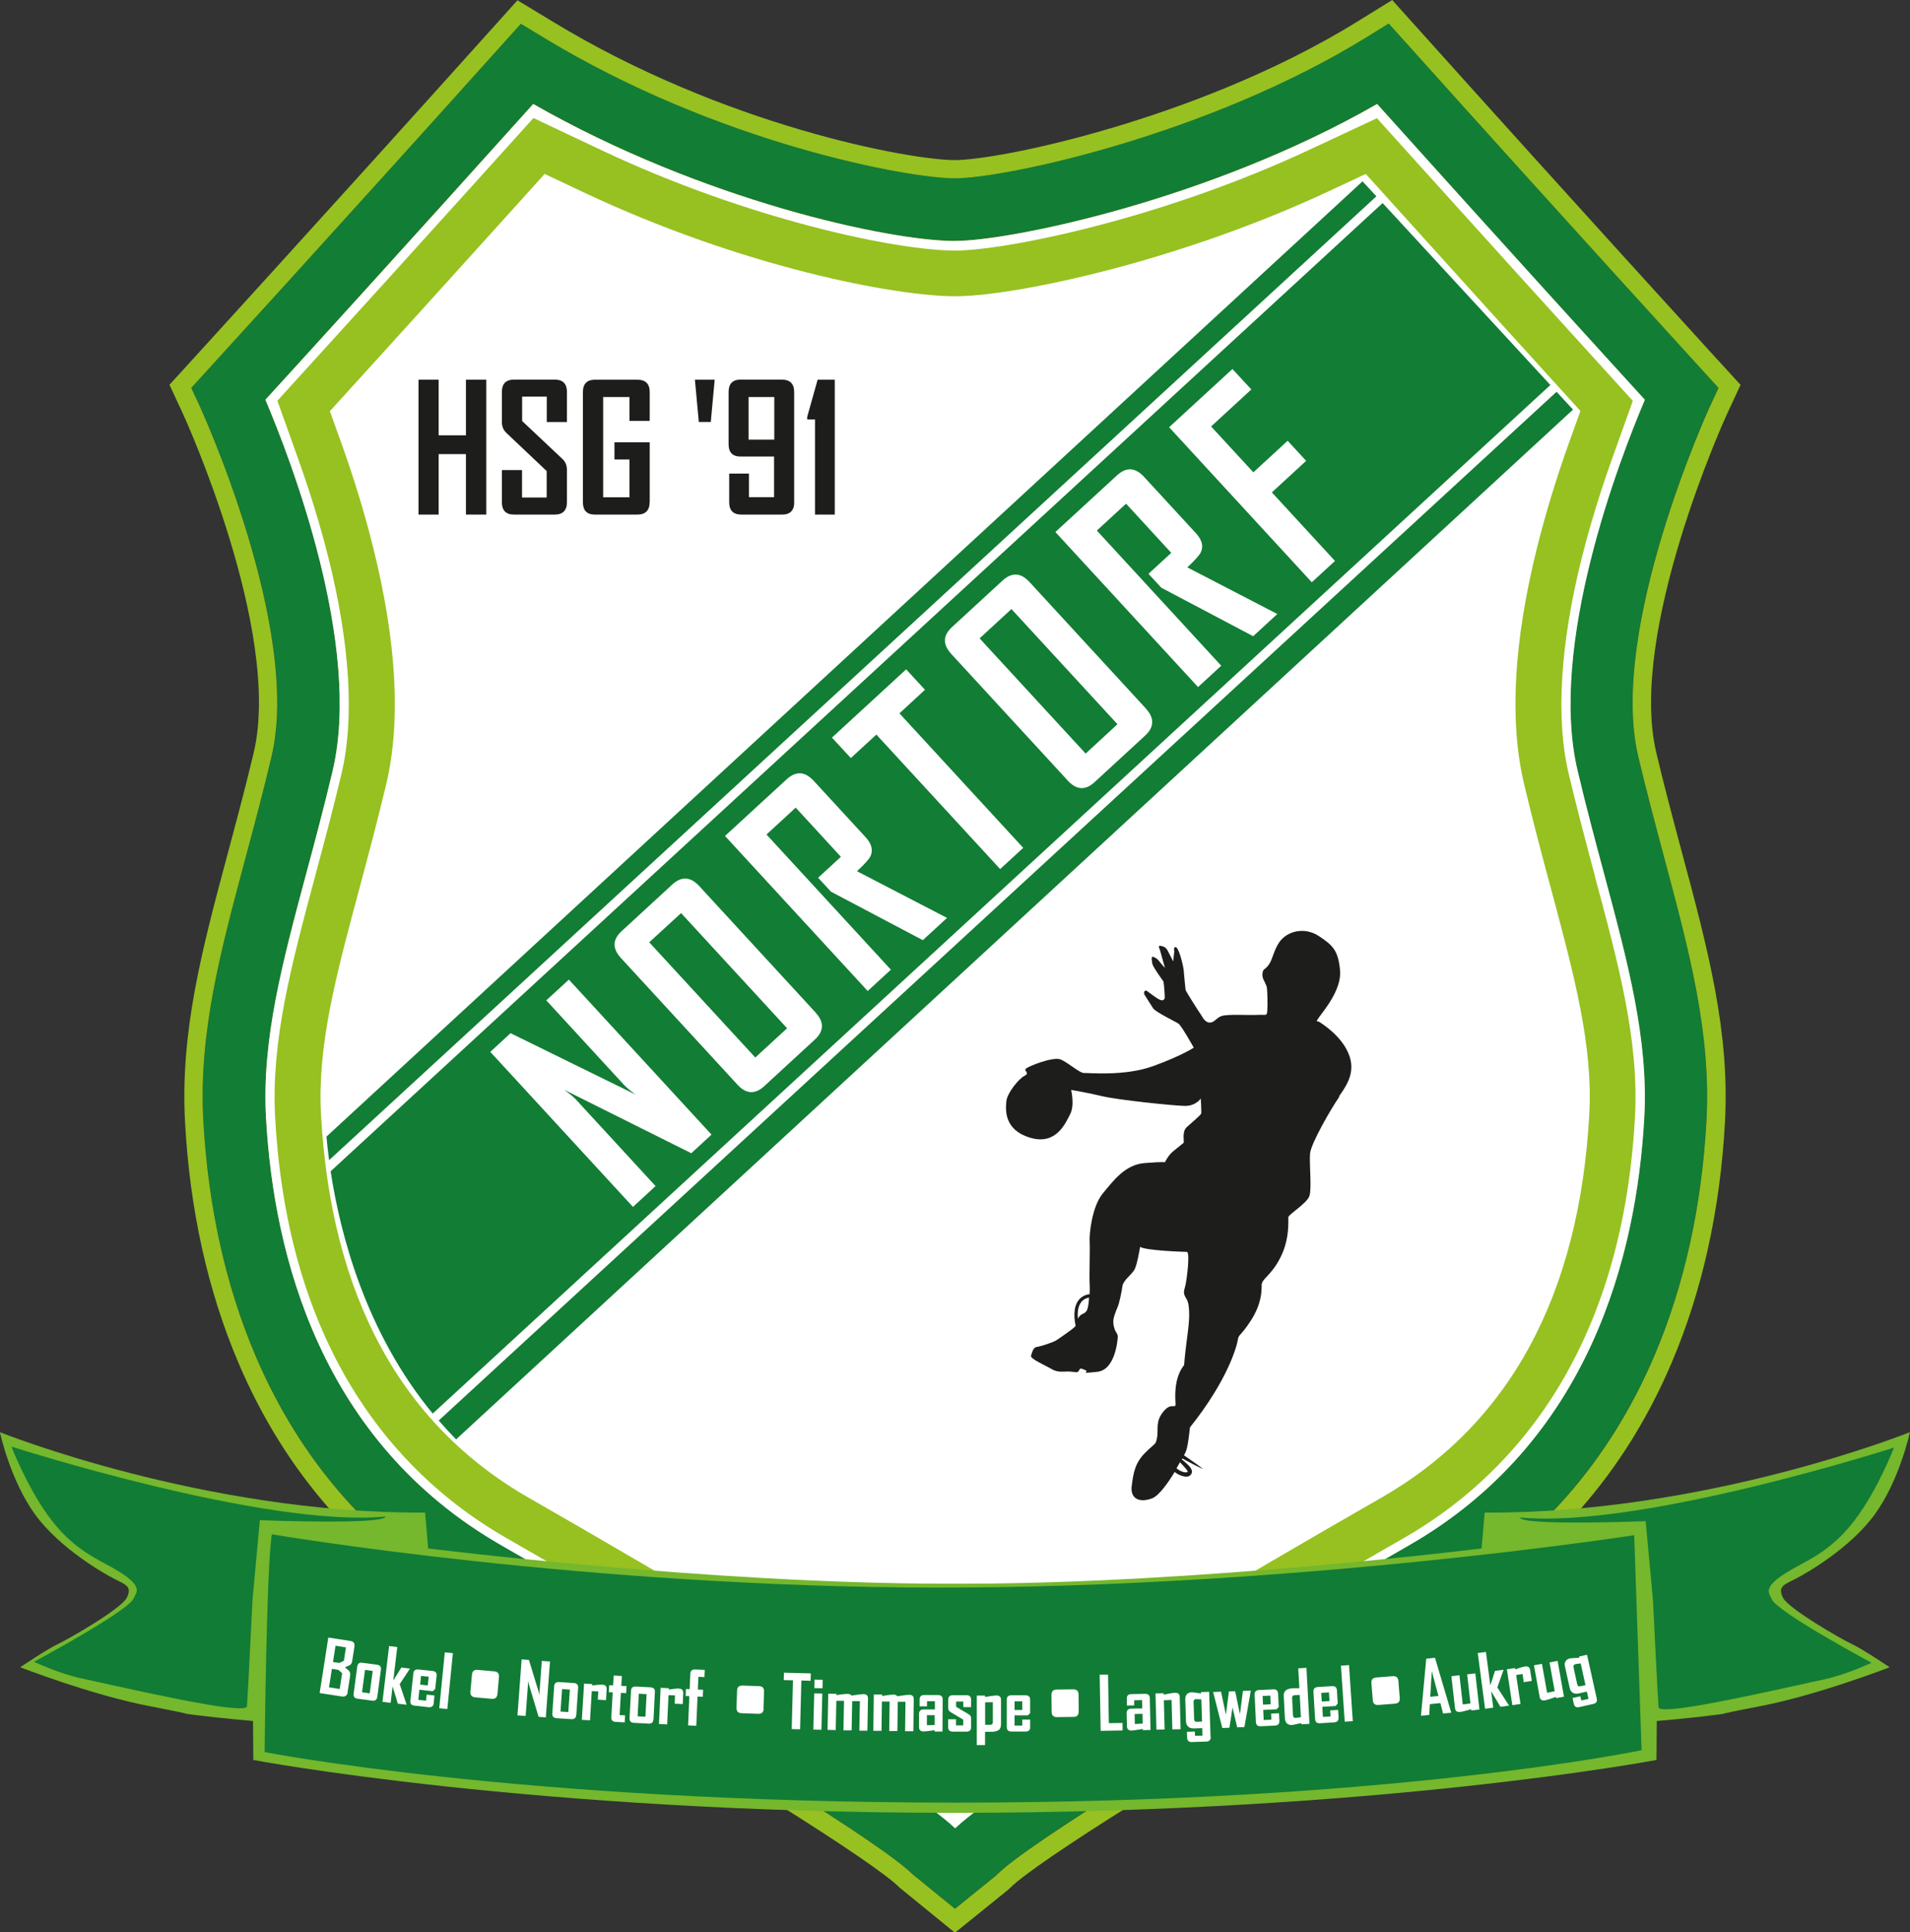 <svg xmlns="http://www.w3.org/2000/svg" id="Ebene_1" viewBox="0 0 196.11 198.42"><rect x="0" y="0" width="196.11" height="198.42" fill="#333333" stroke="none"/><path d="M98.06,195.99l-4.37-3.56c-3.06-3.06-20.87-14.12-45.39-28.17-10.01-5.74-17.44-14.19-22.09-25.14-3.04-7.17-4.83-15.25-5.32-24.03-.5-9.01,1.75-17.37,4.34-27.05.88-3.29,1.8-6.7,2.66-10.36,3.11-13.11-7.24-35.69-7.34-35.92l-.9-1.94,1.44-1.58c.13-.15,13.65-14.93,30.62-33.83l1.78-1.98,2.28,1.38c17.96,10.93,37.55,14.49,42.28,14.49,5.17,0,26-4.45,42.26-14.48l2.28-1.41,1.79,1.99c16.97,18.9,30.49,33.68,30.62,33.83l1.44,1.58-.9,1.94c-.11.23-10.44,22.83-7.34,35.92.87,3.65,1.78,7.06,2.66,10.36,2.59,9.68,4.83,18.04,4.34,27.05-.48,8.77-2.27,16.86-5.31,24.03-4.65,10.95-12.08,19.4-22.09,25.14-24.52,14.05-42.33,25.11-45.39,28.17l-.25.23-4.12,3.33ZM27.24,41.04c2.61,6.16,9.95,25.22,6.9,38.12-.89,3.75-1.81,7.2-2.71,10.54-2.45,9.15-4.57,17.05-4.13,25.03.78,14.17,5.61,33.31,24.19,43.95,12.23,7.01,41.02,23.74,46.57,29.04,5.54-5.3,34.34-22.03,46.57-29.04,18.58-10.65,23.41-29.78,24.19-43.95.44-7.99-1.68-15.89-4.13-25.04-.9-3.34-1.82-6.79-2.71-10.54-3.06-12.9,4.28-31.95,6.89-38.12-3.73-4.08-14.45-15.87-27.49-30.37-17.17,9.86-37.71,14.06-43.32,14.06-6.76,0-25.96-4.15-43.31-14.07-13.04,14.5-23.77,26.29-27.5,30.37Z" style="fill:#127d35; stroke-width:0px;"></path><path d="M142.6,2.43l1.79,1.99c16.97,18.9,30.49,33.68,30.62,33.83l1.44,1.58-.9,1.94c-.11.23-10.44,22.83-7.34,35.92.87,3.65,1.78,7.06,2.66,10.36,2.59,9.68,4.83,18.04,4.34,27.05-.48,8.77-2.27,16.86-5.31,24.03-4.65,10.95-12.08,19.4-22.09,25.14-24.52,14.05-42.33,25.11-45.39,28.17l-.25.23-4.12,3.33-4.37-3.56c-3.06-3.06-20.87-14.12-45.39-28.17-10.01-5.74-17.44-14.19-22.09-25.14-3.04-7.17-4.83-15.25-5.32-24.03-.5-9.01,1.75-17.37,4.34-27.05.88-3.29,1.8-6.7,2.66-10.36,3.11-13.11-7.24-35.69-7.34-35.92l-.9-1.94,1.44-1.58c.13-.15,13.65-14.93,30.62-33.83l1.78-1.98,2.28,1.38c17.96,10.93,37.55,14.49,42.28,14.49,5.17,0,26-4.45,42.26-14.48l2.28-1.41M98.06,187.73c5.54-5.3,34.34-22.03,46.57-29.04,18.58-10.65,23.41-29.78,24.19-43.95.44-7.99-1.68-15.89-4.13-25.04-.9-3.34-1.82-6.79-2.71-10.54-3.06-12.9,4.28-31.95,6.89-38.12-3.73-4.08-14.45-15.87-27.49-30.37-17.17,9.86-37.71,14.06-43.32,14.06-6.76,0-25.96-4.15-43.31-14.07-13.04,14.5-23.77,26.29-27.5,30.37,2.61,6.16,9.95,25.22,6.9,38.12-.89,3.75-1.81,7.2-2.71,10.54-2.45,9.15-4.57,17.05-4.13,25.03.78,14.17,5.61,33.31,24.19,43.95,12.23,7.01,41.02,23.74,46.57,29.04M142.95,0l-1.34.83-2.28,1.41c-8.73,5.39-18.33,8.85-24.85,10.8-8.31,2.49-14.38,3.4-16.43,3.4-4.59,0-23.68-3.5-41.3-14.22l-2.28-1.38-1.34-.81-1.05,1.17-1.78,1.98c-16.98,18.9-30.48,33.67-30.61,33.82l-1.44,1.58-.85.93.53,1.14.9,1.94c.1.22,10.16,22.25,7.22,34.69-.86,3.62-1.77,7.02-2.65,10.3-2.64,9.84-4.91,18.34-4.4,27.65.49,8.99,2.33,17.29,5.46,24.66,4.81,11.33,12.51,20.09,22.89,26.04,27.72,15.89,42.57,25.45,44.99,27.87l.07.07.08.06,4.37,3.56,1.19.97,1.19-.96,4.12-3.33.04-.03.04-.03.25-.23.04-.03.04-.04c2.41-2.42,17.26-11.98,44.99-27.87,10.37-5.94,18.07-14.71,22.89-26.04,3.13-7.37,4.97-15.67,5.46-24.66.51-9.31-1.76-17.8-4.4-27.64-.88-3.29-1.79-6.68-2.65-10.31-2.94-12.42,7.12-34.47,7.22-34.69l.9-1.94.53-1.14-.85-.93-1.44-1.58h-.01c-1.42-1.57-14.34-15.71-30.6-33.82l-1.79-1.99-1.05-1.17h0ZM29.45,41.43c4.35-4.78,14.02-15.41,25.68-28.37,16.75,9.25,35.38,13.57,42.92,13.57,5.55,0,25.48-3.92,42.93-13.56,11.72,13.03,21.34,23.61,25.68,28.36-3.31,8.04-9.5,25.6-6.53,38.17.89,3.77,1.82,7.23,2.72,10.58,2.42,9,4.49,16.77,4.07,24.46-.75,13.71-5.4,32.19-23.24,42.42-14.2,8.14-38.12,22.12-45.63,28.18-7.51-6.06-31.43-20.05-45.63-28.18-17.85-10.23-22.49-28.71-23.24-42.42-.42-7.68,1.66-15.45,4.07-24.44.9-3.35,1.83-6.81,2.72-10.6,2.98-12.57-3.22-30.13-6.53-38.17h0Z" style="fill:#96c121; stroke-width:0px;"></path><g id="wei&#xDF;"><path d="M98.06,24.75c-6.76,0-25.96-4.15-43.31-14.07-13.04,14.5-23.77,26.29-27.5,30.37,2.61,6.16,9.95,25.21,6.9,38.12-.89,3.75-1.81,7.2-2.71,10.54-2.45,9.15-4.57,17.05-4.13,25.04.78,14.17,5.61,33.3,24.19,43.95,12.23,7.01,41.02,23.74,46.57,29.04,5.54-5.3,34.34-22.03,46.57-29.04,18.58-10.65,23.41-29.78,24.19-43.95.44-7.99-1.68-15.89-4.13-25.04-.9-3.34-1.82-6.79-2.71-10.54-3.06-12.9,4.28-31.96,6.9-38.12-3.73-4.09-14.46-15.87-27.49-30.37-17.17,9.86-37.71,14.06-43.32,14.06Z" style="fill:#fff; stroke-width:0px;"></path></g><path d="M153.74,92.67c-.92-3.42-1.86-6.95-2.79-10.86-1.73-7.31-1.28-16.37,1.35-26.93,1.04-4.19,2.3-8.1,3.47-11.36-4.16-4.57-10.07-11.09-16.96-18.73-7.66,3.58-14.96,6.01-20.32,7.54-8.13,2.33-15.96,3.77-20.44,3.77-7.72,0-24.35-3.54-40.76-11.31-6.87,7.62-12.79,14.15-16.95,18.72,1.17,3.26,2.42,7.17,3.47,11.36,2.63,10.56,3.08,19.62,1.35,26.93-.93,3.91-1.87,7.44-2.79,10.86-2.29,8.55-4.1,15.3-3.76,21.48.91,16.54,7.14,28.23,18.51,34.75,6.75,3.87,16.75,9.67,26.04,15.31,6.81,4.14,11.54,7.16,14.9,9.43,3.36-2.26,8.09-5.29,14.9-9.43,9.28-5.64,19.28-11.44,26.04-15.31,11.37-6.52,17.6-18.21,18.51-34.75.34-6.18-1.47-12.93-3.76-21.48Z" style="fill:#fff; stroke-width:0px;"></path><path d="M98.06,185.02l-5.28-3.56c-3.57-2.41-8.46-5.5-14.52-9.18-9.19-5.58-19.12-11.34-25.83-15.19-9.85-5.64-21.88-17.58-23.24-42.42-.42-7.68,1.66-15.45,4.07-24.44.9-3.37,1.83-6.83,2.72-10.6,1.38-5.83.94-13.39-1.33-22.48-.83-3.34-1.91-6.86-3.19-10.46l-1.91-5.33,3.81-4.19c3.82-4.2,9.85-10.84,16.93-18.7l4.7-5.21,6.35,3c15.16,7.18,30.6,10.4,36.72,10.4,2.95,0,9.62-1.05,17.85-3.41,4.58-1.31,11.58-3.59,18.91-7.02l6.33-2.96,4.68,5.19c7.12,7.9,13.14,14.53,16.93,18.7l3.81,4.19-1.91,5.33c-1.29,3.6-2.36,7.12-3.19,10.46-2.26,9.08-2.71,16.65-1.33,22.48.89,3.76,1.81,7.21,2.71,10.55v.05c2.42,9,4.5,16.76,4.08,24.44-1.36,24.83-13.39,36.77-23.24,42.42-6.7,3.84-16.62,9.59-25.83,15.19-6.07,3.69-10.95,6.78-14.52,9.18l-5.28,3.56ZM51.05,45.77c.72,2.32,1.36,4.6,1.92,6.83,3,12.04,3.46,22.6,1.38,31.39-.96,4.04-1.92,7.63-2.85,11.11-2.08,7.76-3.72,13.87-3.46,18.54.73,13.33,5.24,22.18,13.78,27.08,6.8,3.9,16.88,9.74,26.24,15.43,3.81,2.31,7.13,4.37,10,6.21,2.87-1.84,6.19-3.89,10-6.21,9.38-5.69,19.45-11.54,26.24-15.43,8.54-4.9,13.05-13.75,13.78-27.08.25-4.67-1.38-10.78-3.45-18.52v-.05c-.94-3.47-1.9-7.06-2.86-11.08-2.08-8.79-1.62-19.35,1.38-31.39.55-2.23,1.2-4.51,1.92-6.83-2.48-2.73-5.43-5.98-8.71-9.62-5.98,2.42-11.38,4.15-15.26,5.26-9.05,2.59-17.66,4.13-23.03,4.13-8.03,0-22.83-2.95-38.33-9.35-3.26,3.61-6.21,6.86-8.68,9.58Z" style="fill:#fff; stroke-width:0px;"></path><path d="M155.77,43.52c-4.16-4.57-10.07-11.09-16.96-18.73-7.66,3.58-14.96,6.01-20.32,7.54-8.13,2.33-15.96,3.77-20.44,3.77-7.72,0-24.35-3.54-40.76-11.31-6.87,7.62-12.79,14.15-16.95,18.72,1.17,3.26,2.42,7.17,3.47,11.36,2.63,10.56,3.08,19.62,1.35,26.93-.93,3.91-1.87,7.44-2.79,10.86-2.29,8.55-4.1,15.3-3.76,21.48.91,16.54,7.14,28.23,18.51,34.75,6.75,3.87,16.75,9.67,26.04,15.31,6.81,4.14,11.54,7.16,14.9,9.43,3.36-2.26,8.09-5.29,14.9-9.43,9.28-5.64,19.28-11.43,26.04-15.31,11.37-6.52,17.6-18.21,18.51-34.75.34-6.18-1.47-12.93-3.76-21.48-.92-3.42-1.86-6.95-2.79-10.86-1.73-7.31-1.28-16.37,1.35-26.93,1.04-4.19,2.3-8.1,3.47-11.36Z" style="fill:#fff; stroke-width:0px;"></path><path d="M98.06,186.16l-5.81-3.92c-3.56-2.4-8.43-5.48-14.48-9.16-9.19-5.58-19.11-11.33-25.81-15.17-10.05-5.76-22.33-17.93-23.71-43.18-.43-7.83,1.67-15.67,4.1-24.74.9-3.36,1.83-6.82,2.72-10.57,1.33-5.6.87-13.22-1.32-22.03-.83-3.32-1.89-6.8-3.17-10.37l-2.1-5.87,4.19-4.61c3.81-4.19,9.85-10.84,16.93-18.69l5.17-5.73,6.98,3.3c15.03,7.11,30.29,10.31,36.32,10.31,2.89,0,9.44-1.04,17.58-3.37,4.55-1.3,11.5-3.57,18.77-6.97l6.96-3.25,5.15,5.71c7.12,7.9,13.14,14.53,16.93,18.7l4.19,4.61-2.1,5.87c-1.28,3.57-2.34,7.06-3.17,10.37-2.19,8.81-2.65,16.43-1.32,22.03.89,3.74,1.81,7.19,2.7,10.52v.05c2.44,9.07,4.55,16.91,4.11,24.74-1.39,25.25-13.66,37.42-23.71,43.18-6.7,3.84-16.61,9.58-25.81,15.17-6.06,3.68-10.93,6.76-14.48,9.16l-5.81,3.92ZM52.11,46.01c.66,2.16,1.26,4.28,1.77,6.36,3.03,12.18,3.5,22.89,1.38,31.83-.96,4.05-1.93,7.65-2.86,11.14-2.06,7.67-3.68,13.72-3.43,18.24.71,12.98,5.07,21.59,13.31,26.31,6.81,3.9,16.89,9.75,26.26,15.44,3.6,2.18,6.75,4.14,9.51,5.9,2.76-1.76,5.92-3.71,9.51-5.9,9.39-5.7,19.46-11.54,26.26-15.44,8.24-4.73,12.59-13.33,13.31-26.31.25-4.52-1.37-10.57-3.42-18.22v-.06c-.94-3.47-1.91-7.07-2.86-11.11-2.12-8.94-1.65-19.65,1.38-31.83.52-2.08,1.11-4.2,1.77-6.36-2.29-2.52-4.96-5.47-7.91-8.74-5.77,2.31-10.97,3.96-14.74,5.04-9.13,2.61-17.84,4.17-23.29,4.17-8.01,0-22.67-2.9-38.07-9.17-2.93,3.24-5.59,6.18-7.88,8.69Z" style="fill:#96c120; stroke-width:0px;"></path><path d="M153.74,92.67c-.92-3.42-1.86-6.95-2.79-10.86-1.73-7.31-1.28-16.37,1.35-26.93,1.04-4.19,2.3-8.1,3.47-11.36-4.16-4.57-10.07-11.09-16.96-18.73-7.66,3.58-14.96,6.01-20.32,7.54-8.13,2.33-15.96,3.77-20.44,3.77-7.72,0-24.35-3.54-40.76-11.31-6.87,7.62-12.79,14.15-16.95,18.72,1.17,3.26,2.42,7.17,3.47,11.36,2.63,10.56,3.08,19.62,1.35,26.93-.93,3.91-1.87,7.44-2.79,10.86-2.29,8.55-4.1,15.3-3.76,21.48.91,16.54,7.14,28.23,18.51,34.75,6.75,3.87,16.75,9.67,26.04,15.31,6.81,4.14,11.54,7.16,14.9,9.43,3.36-2.26,8.09-5.29,14.9-9.43,9.28-5.64,19.28-11.43,26.04-15.31,11.37-6.52,17.6-18.21,18.51-34.75.34-6.18-1.47-12.93-3.76-21.48Z" style="fill:#fff; stroke-width:0px;"></path><path d="M98.06,180.47l-3.17-2.14c-3.62-2.44-8.56-5.57-14.67-9.28-9.23-5.61-19.18-11.38-25.91-15.24-13.15-7.53-20.33-20.77-21.35-39.35-.39-7.08,1.52-14.22,3.95-23.26.91-3.4,1.84-6.88,2.75-10.7,1.52-6.42,1.07-14.59-1.34-24.26-.86-3.47-1.97-7.11-3.3-10.82l-1.15-3.2,2.29-2.52c3.81-4.19,9.85-10.85,16.94-18.71l2.82-3.13,3.81,1.8c16.57,7.84,32.31,10.76,38.34,10.76,3.92,0,11.34-1.39,18.88-3.55,4.71-1.35,11.92-3.7,19.48-7.23l3.8-1.78,2.81,3.11c7.13,7.91,13.15,14.54,16.94,18.71l2.29,2.52-1.15,3.2c-1.33,3.72-2.44,7.36-3.3,10.82-2.41,9.67-2.86,17.84-1.34,24.26.9,3.81,1.83,7.28,2.73,10.64l.02.06c2.42,9.04,4.34,16.18,3.95,23.26-1.02,18.58-8.2,31.81-21.35,39.35-6.72,3.85-16.67,9.62-25.91,15.24-6.12,3.72-11.06,6.84-14.67,9.28l-3.17,2.14ZM46.79,44.85c.97,2.95,1.82,5.85,2.52,8.66,2.85,11.45,3.31,21.41,1.37,29.61-.94,3.98-1.9,7.55-2.82,11-2.17,8.09-3.87,14.46-3.58,19.73.8,14.5,6.07,24.64,15.67,30.14,6.78,3.89,16.83,9.71,26.16,15.38,4.73,2.87,8.67,5.34,11.96,7.47,3.28-2.13,7.23-4.6,11.96-7.47,9.34-5.68,19.38-11.5,26.16-15.38,9.6-5.5,14.88-15.65,15.67-30.14.29-5.28-1.42-11.64-3.58-19.7l-.02-.07c-.92-3.44-1.87-6.99-2.82-10.96-1.94-8.2-1.48-18.16,1.37-29.61.7-2.81,1.54-5.71,2.52-8.66-3.15-3.46-7.25-8-11.96-13.21-6.78,2.9-13.01,4.91-17.31,6.14-8.73,2.5-16.95,3.99-22,3.99-8.08,0-23.44-3.18-39.33-10.1-4.68,5.18-8.79,9.71-11.94,13.18Z" style="fill:#fff; stroke-width:0px;"></path><path d="M137.49,112.57c.8-1.14,1.74-2.5.98-4.36-.76-1.87-2.7-3.06-2.95-3.24-.25-.19-.51.09-.09-.51.41-.6,2.34-2.8,2.16-4.81-.18-2.02-.72-2.58-2.19-3.54-1.47-.96-3.27-.51-4.06.66-.54.8-.67,1.67-.99,2.17-.32.5-.47.5-.6.65-.13.15-.17.51-.1.78.07.27.38.73.43,1.06.05.33.09,1.81.04,2.37-.06.57-.11.37-.94.41-.84.05-2.54-.06-3.42.05-.89.11-.93.7-1.5.74-.57.05-.86-.71-1-.88-.14-.18-1.5-2.32-1.53-2.47s-.2-2.08-.2-2.08c-.12-.79-.52-2.25-.8-2.31-.28-.06-.16.41-.16.41l-.11,1.05s-.34-.67-.5-.97c-.15-.3-.26-.51-.71-.61-.45-.11-.19.22-.11.55.08.33.47,1.69.47,1.69,0,0-.28-.28-.51-.58-.22-.29-.33-.39-.64-.53-.31-.14-.2.31-.15.66.05.35,1.06,1.73,1.13,1.82.07.08.18,1.68.15,1.75-.03.07-.12.25-.34.21-.22-.04-.54-.25-1.1-.67-.55-.43-.52-.34-.62-.26-.11.08-.04.32-.04.32,0,0,.64,1.04.91,1.44.27.4,2.29,1.36,2.6,1.57.31.21,1.57,2.47,1.57,2.47,0,0-1.26.84-4.19,1.9-2.93,1.06-6.67.67-7.09.7-.42.02-1.62-1.07-2.39-1.39-.78-.32-3.44.74-3.6.98-.15.24.47.41-.12.71-.59.3-1.77,1.76-1.85,2.6-.08.84-.28,2.92,2.42,3.74,2.7.82,3.65-1.49,4.13-2.41.48-.92.1-2.49.1-2.49,0,0,1.64.27,3.23.65,1.59.38,7.28.97,8.43.99,1.15.02,1.65-.76,1.65-.76,0,0,.08,1.37.05,1.53-.03.16-.97.93-1.5,1.42-.52.49-.22,1.53-.31,1.6-.09.08-.5.41-1.05.85-.55.44-.87,1.15-.87,1.15,0,0-.11-.08-2.09.08-1.98.16-3.16,1.75-4.29,3.12-1.13,1.37-1.4,4.21-1.35,4.95.05.74-.05,3.56,0,4.26.02.28.02.7,0,1.13-.19.02-.7.11-1.08.55-.69.81-.48,2.14-.36,2.67-.02.05-.04.09-.06.11-.13.19-1.61,1.21-1.94,1.42-.33.2-1.51.6-1.95.66-.44.06-.5.58-.63.9-.13.32,1.49,1.01,2.15,1.4.66.39,1.35.2,1.84.24.49.03.71.09.8.05.09-.05.23-.35.28-.36.05-.02.41.09.61.22.2.12-.76.33,1.15.11,1.9-.22,2.09-3.51,2.08-3.68-.02-.17-.24-.5-.24-.5,0,0-.19-.36-.22-.87-.03-.5.25-1.13.44-1.59.19-.46.41-1.54.5-2.16.09-.61.96-1.18,1.24-1.7.28-.52.57-2.33.57-2.33.52.38,4.45.52,4.8.52s0,2.8-.14,3.4c-.14.6-.25.77-.03,1.2.22.42.39.49.41,1.81.01,1.32-.35,2.94-.52,5.21-1.09,1.37-.91,3.37-.88,3.97.03.6-.44-.21-1.26.82-.82,1.02-.49,1.76-.63,2.61-.14.85-.2.57-1.24,1.62-1.04,1.05-1.2,2.05-1.37,3.4-.17,1.35.85,1.75,2.11,1.26.68-.27,1.59-1.53,2.3-2.7.24.2.58.37.89.44.11.02.21.04.29.04.23,0,.36-.08.44-.16.53-.55-.43-1.21-.88-1.61.02-.04.04-.07.05-.1.51.29,1.83.99,2.13,1.08l-.63-.47c-.3-.22-.79-.55-1.33-.93.08-.17.15-.3.17-.35.19-.44.28-1.13.44-2.52,3.9-4.88,4.81-8.34,4.91-8.97.09-.63.28-.35,1.35-2.01s1.1-2.93,1.1-3.62.98-.94,1.95-2.89c.97-1.95.76-3.78.79-4.09.03-.31,1.92-1.41,2.17-2.2.25-.79-.03-3.3.06-4.34.09-1.04,2.19-4.66,2.99-5.81ZM110.97,135.04c-.12.07-.21.21-.29.37-.06-.55-.03-1.28.37-1.75.26-.3.6-.39.77-.42-.03.53-.1,1.02-.18,1.21-.17.4-.35.38-.68.58ZM121.94,151.15s-.16.07-.37.02c-.31-.07-.61-.25-.77-.4.13-.22.25-.43.35-.62.49.5.85.9.79,1.01Z" style="fill:#1d1d1b; stroke-width:0px;"></path><path d="M49.93,52.84h-2.09v-6.21h-2.8v6.21h-2.07v-13.85h2.07v5.71h2.8v-5.71h2.09v13.85Z" style="fill:#1d1d1b; stroke-width:0px;"></path><path d="M58.21,51.57c0,.84-.42,1.27-1.26,1.27h-4.17c-.83,0-1.25-.42-1.25-1.27v-3.3h2.07v2.82h2.53v-2.72l-4.15-3.93c-.3-.29-.45-.66-.45-1.11v-3.08c0-.85.42-1.27,1.25-1.27h4.17c.84,0,1.26.42,1.26,1.26v3.1h-2.07v-2.61h-2.53v2.5l4.15,3.91c.3.28.45.66.45,1.12v3.3Z" style="fill:#1d1d1b; stroke-width:0px;"></path><path d="M66.7,51.57c0,.84-.42,1.27-1.27,1.27h-4.35c-.82,0-1.23-.42-1.23-1.27v-11.31c0-.85.42-1.27,1.26-1.27h4.33c.84,0,1.27.42,1.27,1.27v2.96h-2.08v-2.45h-2.7v10.29h2.7v-3.88h-1.54v-1.76h3.62v6.15Z" style="fill:#1d1d1b; stroke-width:0px;"></path><path d="M73.38,38.99l-.4,4.34h-1.23l-.4-4.34h2.03Z" style="fill:#1d1d1b; stroke-width:0px;"></path><path d="M81.55,51.57c0,.84-.42,1.27-1.25,1.27h-4.17c-.84,0-1.26-.42-1.26-1.27v-2.94h2.03v2.42h2.58v-4.17h-3.44c-.82,0-1.23-.42-1.23-1.25v-5.38c0-.85.41-1.27,1.23-1.27h4.23c.84,0,1.27.42,1.27,1.27v11.31ZM79.5,45.14v-4.37h-2.64v4.37h2.64Z" style="fill:#1d1d1b; stroke-width:0px;"></path><path d="M85.72,52.84h-2.04v-9.77h-.8v-.27l1.07-3.81h1.76v13.85Z" style="fill:#1d1d1b; stroke-width:0px;"></path><path d="M97.96,186.15c-43.32,0-71.95-5.43-71.95-5.43l-.03-4s-3.37-.29-5.79-.6c-2.42-.32,1.13.22-4.81-.92-5.95-1.14-13.31-4-13.31-4,0,0,2.83-1.9,3.87-2.38,1.04-.48,6.51-3.62,7.08-4.76.57-1.14-.09-1.33-1.23-1.91s-5.66-3.15-8.21-6.67c-2.55-3.53-3.59-8.42-3.59-8.42,0,0,20.89,8.39,43.66,8.26l.31,3.68s29,3.62,53.23,3.62h1.7c24.22,0,53.23-3.62,53.23-3.62l.32-3.68c22.78.13,43.66-8.26,43.66-8.26,0,0-1.04,4.89-3.59,8.42-2.55,3.52-7.08,6.1-8.21,6.67-1.13.57-1.79.76-1.23,1.91.57,1.14,6.04,4.29,7.08,4.76,1.04.48,3.87,2.38,3.87,2.38,0,0-7.36,2.86-13.31,4-5.95,1.14-2.39.6-4.81.92-2.42.32-5.79.6-5.79.6l-.03,4s-28.63,5.43-71.95,5.43h-.19Z" style="fill:#75b72d; stroke-width:0px;"></path><path d="M1.2,148.55s26.05,8.37,38.38,7.17c-.06.88-12.9.38-12.9.38l-.75,8.12s-.5,10.19-.57,10.98c-.06.78-7.24-.76-9.66-1.26-2.42-.5-5.32-1.16-7.49-1.63-2.17-.47-4.72-1.67-4.72-1.67,0,0,9.81-5.26,10.26-6.56.2-.58,1.32-1.23-2.69-3.37-1.99-1.07-4.05-2.17-6.22-5.22-2.17-3.05-3.65-6.92-3.65-6.92Z" style="fill:#117c35; stroke-width:0px;"></path><path d="M27.93,157.55s32.09,5.47,68.61,5.47,71.25-5.38,71.25-5.38l.76,22.08s-25.76,5.38-70.31,5.38-71.07-5.19-71.07-5.19c0,0,.19-19.25.75-22.37Z" style="fill:#117c35; stroke-width:0px;"></path><path d="M194.45,148.65s-26.05,8.37-38.38,7.17c.06.88,12.9.38,12.9.38l.75,8.12s.5,10.19.57,10.98c.06.78,7.24-.76,9.66-1.26,2.42-.5,5.32-1.16,7.49-1.63,2.17-.47,4.72-1.67,4.72-1.67,0,0-9.81-5.26-10.26-6.56-.2-.58-1.32-1.23,2.69-3.37,1.99-1.07,4.05-2.17,6.22-5.23,2.17-3.05,3.65-6.92,3.65-6.92Z" style="fill:#117c35; stroke-width:0px;"></path><path d="M35.7,173.76c-.05.35-.26.49-.6.44l-2.28-.35.89-5.7,2.26.35c.34.05.48.25.42.6l-.23,1.47c-.03.19-.11.34-.25.42-.02.01-.18.08-.49.21.26.22.4.35.41.36.11.13.15.3.12.5l-.26,1.69ZM34.88,173.43l.25-1.62-.38-.34-.67-.11-.3,1.9,1.09.17ZM35.31,170.54l.21-1.38-1.07-.17-.26,1.67.66.1.46-.23Z" style="fill:#fff; stroke-width:0px;"></path><path d="M38.74,174.23c-.04.3-.21.44-.52.4l-1.5-.2c-.31-.04-.45-.21-.41-.52l.37-2.78c.04-.3.22-.44.53-.39l1.5.2c.31.04.44.21.4.52l-.37,2.78ZM37.96,173.88l.31-2.3-.79-.11-.31,2.3.79.11Z" style="fill:#fff; stroke-width:0px;"></path><path d="M41.74,175.05l-.89-.11-.54-1.78-.2,1.69-.84-.1.68-5.73.84.1-.41,3.44.83-1.33.88.11h0s-1.05,1.59-1.05,1.59l.71,2.12Z" style="fill:#fff; stroke-width:0px;"></path><path d="M44.53,174.89c-.03.31-.21.44-.52.41l-1.45-.16c-.32-.03-.46-.2-.42-.51l.3-2.79c.03-.31.21-.44.52-.41l1.45.15c.31.03.46.2.42.51l-.15,1.36-.26.21-1.36-.15-.11,1.04.79.08.07-.62.8.09-.08.77ZM43.92,173.06l.1-.89-.79-.08-.09.89.79.09Z" style="fill:#fff; stroke-width:0px;"></path><path d="M45.93,175.49l-.83-.08.57-5.74.83.08-.57,5.74Z" style="fill:#fff; stroke-width:0px;"></path><path d="M51.07,173.95c-.03.36-.23.52-.58.49l-1.69-.15c-.36-.03-.53-.23-.5-.59l.16-1.75c.03-.35.23-.52.59-.48l1.69.15c.36.03.52.22.49.58l-.15,1.75Z" style="fill:#fff; stroke-width:0px;"></path><path d="M56.05,176.35l-.75-.06-1.11-3.72c.02.18.03.32.02.42l-.24,3.21-.84-.06.43-5.75.75.06,1.11,3.65c-.02-.18-.03-.32-.02-.42l.23-3.13.84.06-.43,5.75Z" style="fill:#fff; stroke-width:0px;"></path><path d="M59.16,176.1c-.02.31-.19.45-.5.43l-1.51-.1c-.32-.02-.46-.19-.44-.49l.19-2.79c.02-.31.19-.45.51-.43l1.51.1c.31.02.46.18.44.49l-.19,2.8ZM58.35,175.8l.16-2.31-.8-.05-.16,2.31.8.05Z" style="fill:#fff; stroke-width:0px;"></path><path d="M62.21,174.58l-.83-.05.05-.85-.67-.03-.18,3-.84-.05.23-3.72.84.05v.14c.17-.02.34-.04.52-.06.21-.02.39-.03.53-.02.31.02.45.18.43.48l-.07,1.12Z" style="fill:#fff; stroke-width:0px;"></path><path d="M64.15,176.86l-.94-.05c-.31-.02-.46-.18-.44-.49l.14-2.54-.4-.02.04-.72.4.02.06-1.01.84.05-.06,1.01.54.03-.04.72-.54-.03-.13,2.28.56.03-.04.72Z" style="fill:#fff; stroke-width:0px;"></path><path d="M67.09,176.55c-.02.31-.18.45-.49.44l-1.51-.08c-.32-.02-.47-.18-.45-.49l.15-2.8c.01-.31.18-.45.5-.44l1.51.08c.31.02.46.18.44.48l-.14,2.8ZM66.27,176.27l.12-2.31-.8-.04-.12,2.32.8.04Z" style="fill:#fff; stroke-width:0px;"></path><path d="M70.11,174.98l-.84-.04.04-.85-.67-.02-.14,3-.84-.04.17-3.72.84.04v.14c.17-.02.34-.05.52-.07.21-.03.39-.04.52-.03.31.02.45.17.44.48l-.05,1.11Z" style="fill:#fff; stroke-width:0px;"></path><path d="M72.33,172.21l-.62-.03-.06,1.31.54.02-.03.72-.54-.02-.13,3-.84-.04.13-3-.38-.02.03-.72.38.02.07-1.58c.01-.31.18-.45.49-.44l.99.04-.03.73Z" style="fill:#fff; stroke-width:0px;"></path><path d="M78.41,175.46c-.01.36-.2.53-.56.52l-1.7-.06c-.36-.01-.54-.2-.53-.56l.06-1.76c.01-.36.2-.53.56-.52l1.69.06c.36.01.53.2.52.55l-.06,1.76Z" style="fill:#fff; stroke-width:0px;"></path><path d="M83.23,172.59l-.95-.03-.13,5.01-.86-.02.13-5.01-.95-.02.02-.76,2.76.07-.02.76Z" style="fill:#fff; stroke-width:0px;"></path><path d="M84.34,177.62l-.83-.02.09-3.72.83.02-.09,3.72ZM84.45,173.36l-.84-.02.02-.87.84.02-.02.87Z" style="fill:#fff; stroke-width:0px;"></path><path d="M89.07,177.71h-.84s.06-3.03.06-3.03h-.79l-.06,3h-.84s.06-3.03.06-3.03h-.79l-.06,3-.84-.02.07-3.72.84.02v.13c.19-.03.39-.05.58-.08.24-.03.44-.05.59-.04.19,0,.32.06.37.17.21-.03.41-.06.62-.09.27-.04.48-.06.63-.06.31,0,.46.16.45.46l-.06,3.28Z" style="fill:#fff; stroke-width:0px;"></path><path d="M93.77,177.77h-.84s.04-3.03.04-3.03h-.79s-.04,3.01-.04,3.01h-.84s.04-3.03.04-3.03h-.79s-.04,3.01-.04,3.01h-.84s.05-3.73.05-3.73h.85s0,.15,0,.15c.2-.03.39-.06.59-.09.24-.03.44-.05.59-.05.19,0,.32.06.37.17.21-.03.41-.06.62-.09.27-.04.48-.06.63-.06.31,0,.46.16.45.46l-.04,3.29Z" style="fill:#fff; stroke-width:0px;"></path><path d="M96.77,177.8h-.81s0-.14,0-.14c-.19.03-.38.06-.57.08-.25.04-.44.05-.57.05-.31,0-.46-.15-.46-.46v-1.34c.01-.31.17-.46.49-.46h1.14s0-.84,0-.84h-.81s0,.52,0,.52h-.76s0-.7,0-.7c0-.31.16-.46.48-.46h1.43c.31.01.47.17.46.48l-.02,3.26ZM95.97,177.12v-1s-.8,0-.8,0v1.03s.8-.02.8-.02Z" style="fill:#fff; stroke-width:0px;"></path><path d="M99.71,177.35c0,.31-.16.46-.47.46h-1.42c-.31,0-.47-.16-.47-.47v-.8s.81,0,.81,0v.63s.74,0,.74,0v-.59s-1.29-.77-1.29-.77c-.17-.1-.25-.24-.25-.41v-.87c0-.31.16-.46.48-.46h1.4c.31,0,.47.16.47.47v.75s-.8,0-.8,0v-.57s-.74,0-.74,0v.54s1.28.76,1.28.76c.17.1.26.24.26.41v.92Z" style="fill:#fff; stroke-width:0px;"></path><path d="M102.78,177.07c0,.3-.11.52-.33.63-.16.08-.4.13-.71.13-.07,0-.18,0-.31,0-.13,0-.23,0-.29,0v1.36s-.85,0-.85,0v-5.08s.85,0,.85,0v.14c.2-.03.39-.06.59-.09.25-.04.44-.06.59-.06.31,0,.46.15.46.45v2.54ZM101.94,176.83v-2.04s-.79.01-.79.01v2.31s.52,0,.52,0c.18,0,.27-.09.27-.28Z" style="fill:#fff; stroke-width:0px;"></path><path d="M105.78,177.34c0,.31-.16.46-.47.46h-1.46c-.32,0-.48-.15-.48-.46v-2.8c-.01-.31.15-.46.46-.46h1.46c.32,0,.48.15.48.46v1.37s-.23.23-.23.23h-1.37s0,1.05,0,1.05h.79s0-.62,0-.62h.81s0,.78,0,.78ZM104.96,175.59v-.89s-.79,0-.79,0v.89s.79,0,.79,0Z" style="fill:#fff; stroke-width:0px;"></path><path d="M110.75,175.76c0,.36-.17.54-.53.54l-1.69.02c-.36,0-.55-.17-.55-.53l-.02-1.76c0-.36.18-.53.54-.54l1.7-.02c.36,0,.54.17.54.53l.02,1.76Z" style="fill:#fff; stroke-width:0px;"></path><path d="M115.28,177.69l-2.27.04-.1-5.77h.86s.08,4.98.08,4.98l1.41-.02v.77Z" style="fill:#fff; stroke-width:0px;"></path><path d="M118.14,177.64l-.81.02v-.13c-.19.03-.38.07-.58.1-.25.04-.44.06-.57.07-.31,0-.46-.14-.47-.44l-.03-1.34c0-.31.15-.46.46-.47l1.14-.02-.02-.86-.81.02v.53s-.75.01-.75.01v-.7c-.02-.31.13-.46.45-.47l1.43-.03c.31,0,.47.14.48.45l.07,3.26ZM117.33,176.98l-.02-1-.81.02.02,1.03.81-.05Z" style="fill:#fff; stroke-width:0px;"></path><path d="M121.22,177.56l-.85.02-.08-3.02-.79.03.08,3-.84.02-.1-3.72.84-.02v.14c.2-.04.39-.07.59-.11.24-.05.44-.07.59-.08.31,0,.46.14.47.44l.09,3.28Z" style="fill:#fff; stroke-width:0px;"></path><path d="M124.31,178.36c0,.31-.14.46-.46.47l-1.47.05c-.32.01-.48-.14-.49-.45l-.02-.6.81-.03.02.44.76-.02-.02-.77-.87.03c-.24,0-.43-.05-.57-.18-.14-.13-.22-.31-.23-.54l-.07-2.28c0-.22.05-.39.16-.51.12-.13.28-.19.49-.2.11,0,.43.04.96.12v-.14s.84-.03.84-.03l.14,4.62ZM123.42,176.79l-.07-2.29c-.28-.02-.46-.03-.53-.03-.18,0-.27.1-.27.28l.06,1.78c0,.19.1.28.29.27l.52-.02Z" style="fill:#fff; stroke-width:0px;"></path><path d="M128.43,173.58l-.66,3.76-.74.03-.48-2.04-.32,2.08-.73.03-.94-3.7.81-.03.5,2.36.31-2.39.64-.02.49,2.36.31-2.39.81-.03Z" style="fill:#fff; stroke-width:0px;"></path><path d="M131.36,176.71c.01.31-.14.46-.46.48l-1.45.07c-.32.02-.48-.13-.5-.44l-.13-2.8c-.01-.31.14-.47.45-.48l1.46-.07c.32-.02.48.13.5.44l.06,1.37-.22.24-1.37.06.05,1.04.79-.04-.03-.62.81-.04.04.78ZM130.47,175l-.04-.89-.79.04.04.89.79-.04Z" style="fill:#fff; stroke-width:0px;"></path><path d="M134.45,177.01l-.84.05v-.13c-.57.13-.89.2-.96.2-.21.01-.38-.04-.51-.16-.13-.12-.19-.28-.21-.5l-.12-2.3c-.02-.3.08-.52.29-.65.15-.1.39-.15.71-.17.07,0,.18,0,.31,0,.14,0,.23,0,.29,0l-.11-2.04.84-.05.31,5.76ZM133.57,176.33l-.12-2.29-.52.03c-.19,0-.27.11-.26.29l.09,1.78c.01.18.1.27.28.26.04,0,.22-.02.53-.07Z" style="fill:#fff; stroke-width:0px;"></path><path d="M137.43,176.37c.02.31-.13.47-.45.49l-1.45.09c-.32.02-.48-.13-.5-.43l-.17-2.8c-.02-.31.13-.47.45-.49l1.46-.09c.31-.02.48.13.5.43l.08,1.36-.22.25-1.36.08.06,1.04.79-.05-.04-.62.81-.05.05.78ZM136.51,174.67l-.06-.89-.79.05.05.89.79-.05Z" style="fill:#fff; stroke-width:0px;"></path><path d="M138.9,176.73l-.83.06-.39-5.75.83-.06.39,5.76Z" style="fill:#fff; stroke-width:0px;"></path><path d="M143.72,174.36c.03.36-.14.55-.49.58l-1.69.13c-.36.03-.56-.13-.59-.49l-.14-1.75c-.03-.36.14-.55.5-.58l1.69-.13c.36-.03.55.13.58.49l.14,1.75Z" style="fill:#fff; stroke-width:0px;"></path><path d="M149.02,175.87l-.85.08-.28-1.07-1.08.11-.06,1.11-.85.08h0s.54-5.86.54-5.86l.9-.09,1.67,5.64ZM147.69,174.15l-.68-2.55-.16,2.63.84-.08Z" style="fill:#fff; stroke-width:0px;"></path><path d="M151.9,175.54l-.83.1-.02-.13c-.19.06-.38.11-.57.16-.23.06-.43.11-.58.12-.3.03-.48-.1-.51-.41l-.37-3.26.83-.1.34,3,.79-.11-.34-2.98.84-.1.42,3.7Z" style="fill:#fff; stroke-width:0px;"></path><path d="M154.95,175.14l-.89.12-.96-1.6.22,1.69-.84.11-.75-5.72.84-.11.45,3.44.48-1.5.87-.11v.02s-.63,1.79-.63,1.79l1.21,1.88Z" style="fill:#fff; stroke-width:0px;"></path><path d="M157.28,172.6l-.83.13-.12-.84-.66.11.45,2.97-.84.12-.56-3.68.84-.13.02.14c.17-.06.34-.12.5-.17.2-.07.37-.11.51-.13.3-.05.48.08.52.38l.17,1.1Z" style="fill:#fff; stroke-width:0px;"></path><path d="M160.6,174.22l-.83.15-.02-.13c-.19.07-.37.13-.56.2-.23.08-.42.13-.57.16-.3.05-.48-.07-.54-.37l-.58-3.23.82-.15.53,2.97.78-.16-.53-2.96.83-.15.65,3.67Z" style="fill:#fff; stroke-width:0px;"></path><path d="M163.95,174.42c.07.3-.05.48-.37.55l-1.43.32c-.31.07-.5-.05-.56-.35l-.13-.58.8-.18.1.43.74-.16-.17-.75-.85.19c-.23.05-.43.03-.59-.07-.16-.1-.27-.26-.32-.49l-.49-2.22c-.05-.21-.02-.38.07-.53.09-.15.24-.24.44-.29.1-.02.43-.04.97-.06l-.03-.13.82-.18,1,4.51ZM162.79,173.04l-.49-2.23c-.28.03-.46.05-.53.07-.18.04-.25.15-.21.32l.38,1.74c.04.18.15.25.33.21l.51-.11Z" style="fill:#fff; stroke-width:0px;"></path><path d="M141.32,20.16l-1.42-1.54L33.52,116.71c.06.71.15,1.52.27,2.42L141.32,20.16Z" style="fill:#127d35; stroke-width:0px;"></path><path d="M159.18,39.53l-17.22-18.68L33.95,120.27c.98,6.46,3.59,16.54,10.48,24.88l114.75-105.61Z" style="fill:#127d35; stroke-width:0px;"></path><path d="M45.05,145.87c.57.65,1.16,1.3,1.78,1.93l114.68-105.74-1.69-1.83-114.78,105.64Z" style="fill:#127d35; stroke-width:0px;"></path><path d="M73.06,116.5l-2.08,1.92-13.04-6.51c.55.4.95.73,1.21,1.01l8.16,8.87-2.32,2.14-14.65-15.92,2.08-1.92,12.85,6.31c-.55-.39-.95-.73-1.21-1.01l-7.97-8.67,2.32-2.13,14.65,15.92Z" style="fill:#fff; stroke-width:0px;"></path><path d="M83.75,103.99c.89.97.86,1.9-.11,2.78l-5.17,4.76c-.94.87-1.86.82-2.75-.15l-11.96-13c-.9-.98-.88-1.9.07-2.77l5.17-4.76c.96-.89,1.89-.84,2.79.13l11.96,13ZM80.82,105.59l-10.89-11.83-3.27,3,10.89,11.83,3.27-3.01Z" style="fill:#fff; stroke-width:0px;"></path><path d="M97.23,94.26l-2.48,2.28-9.43-4.98-1.32-1.43,2.34-2.15-4.64-5.05-3,2.76,12.77,13.88-2.38,2.19-14.65-15.92,6.32-5.81c.96-.88,1.88-.83,2.78.14l5.33,5.79c.62.67.79,1.31.52,1.93-.15.33-.62.85-1.4,1.57l9.26,4.8Z" style="fill:#fff; stroke-width:0px;"></path><path d="M94.97,70.83l-2.62,2.42,12.71,13.81-2.37,2.18-12.71-13.81-2.62,2.41-1.94-2.1,7.62-7.01,1.94,2.11Z" style="fill:#fff; stroke-width:0px;"></path><path d="M117.66,72.77c.89.97.86,1.9-.1,2.78l-5.17,4.76c-.94.87-1.86.82-2.75-.15l-11.96-13c-.9-.98-.88-1.9.07-2.77l5.17-4.76c.96-.89,1.89-.84,2.79.14l11.96,13ZM114.74,74.37l-10.89-11.83-3.27,3.01,10.89,11.83,3.26-3.01Z" style="fill:#fff; stroke-width:0px;"></path><path d="M131.15,63.05l-2.48,2.28-9.43-4.98-1.32-1.43,2.34-2.15-4.64-5.05-3,2.76,12.77,13.88-2.38,2.19-14.65-15.92,6.32-5.81c.95-.88,1.88-.83,2.78.14l5.33,5.79c.62.67.79,1.31.52,1.93-.15.33-.62.85-1.4,1.58l9.26,4.8Z" style="fill:#fff; stroke-width:0px;"></path><path d="M128.47,40l-4.12,3.79,4.34,4.71,3.52-3.24,1.9,2.06-3.52,3.24,6.48,7.04-2.38,2.19-14.65-15.92,6.5-5.98,1.94,2.1Z" style="fill:#fff; stroke-width:0px;"></path></svg>